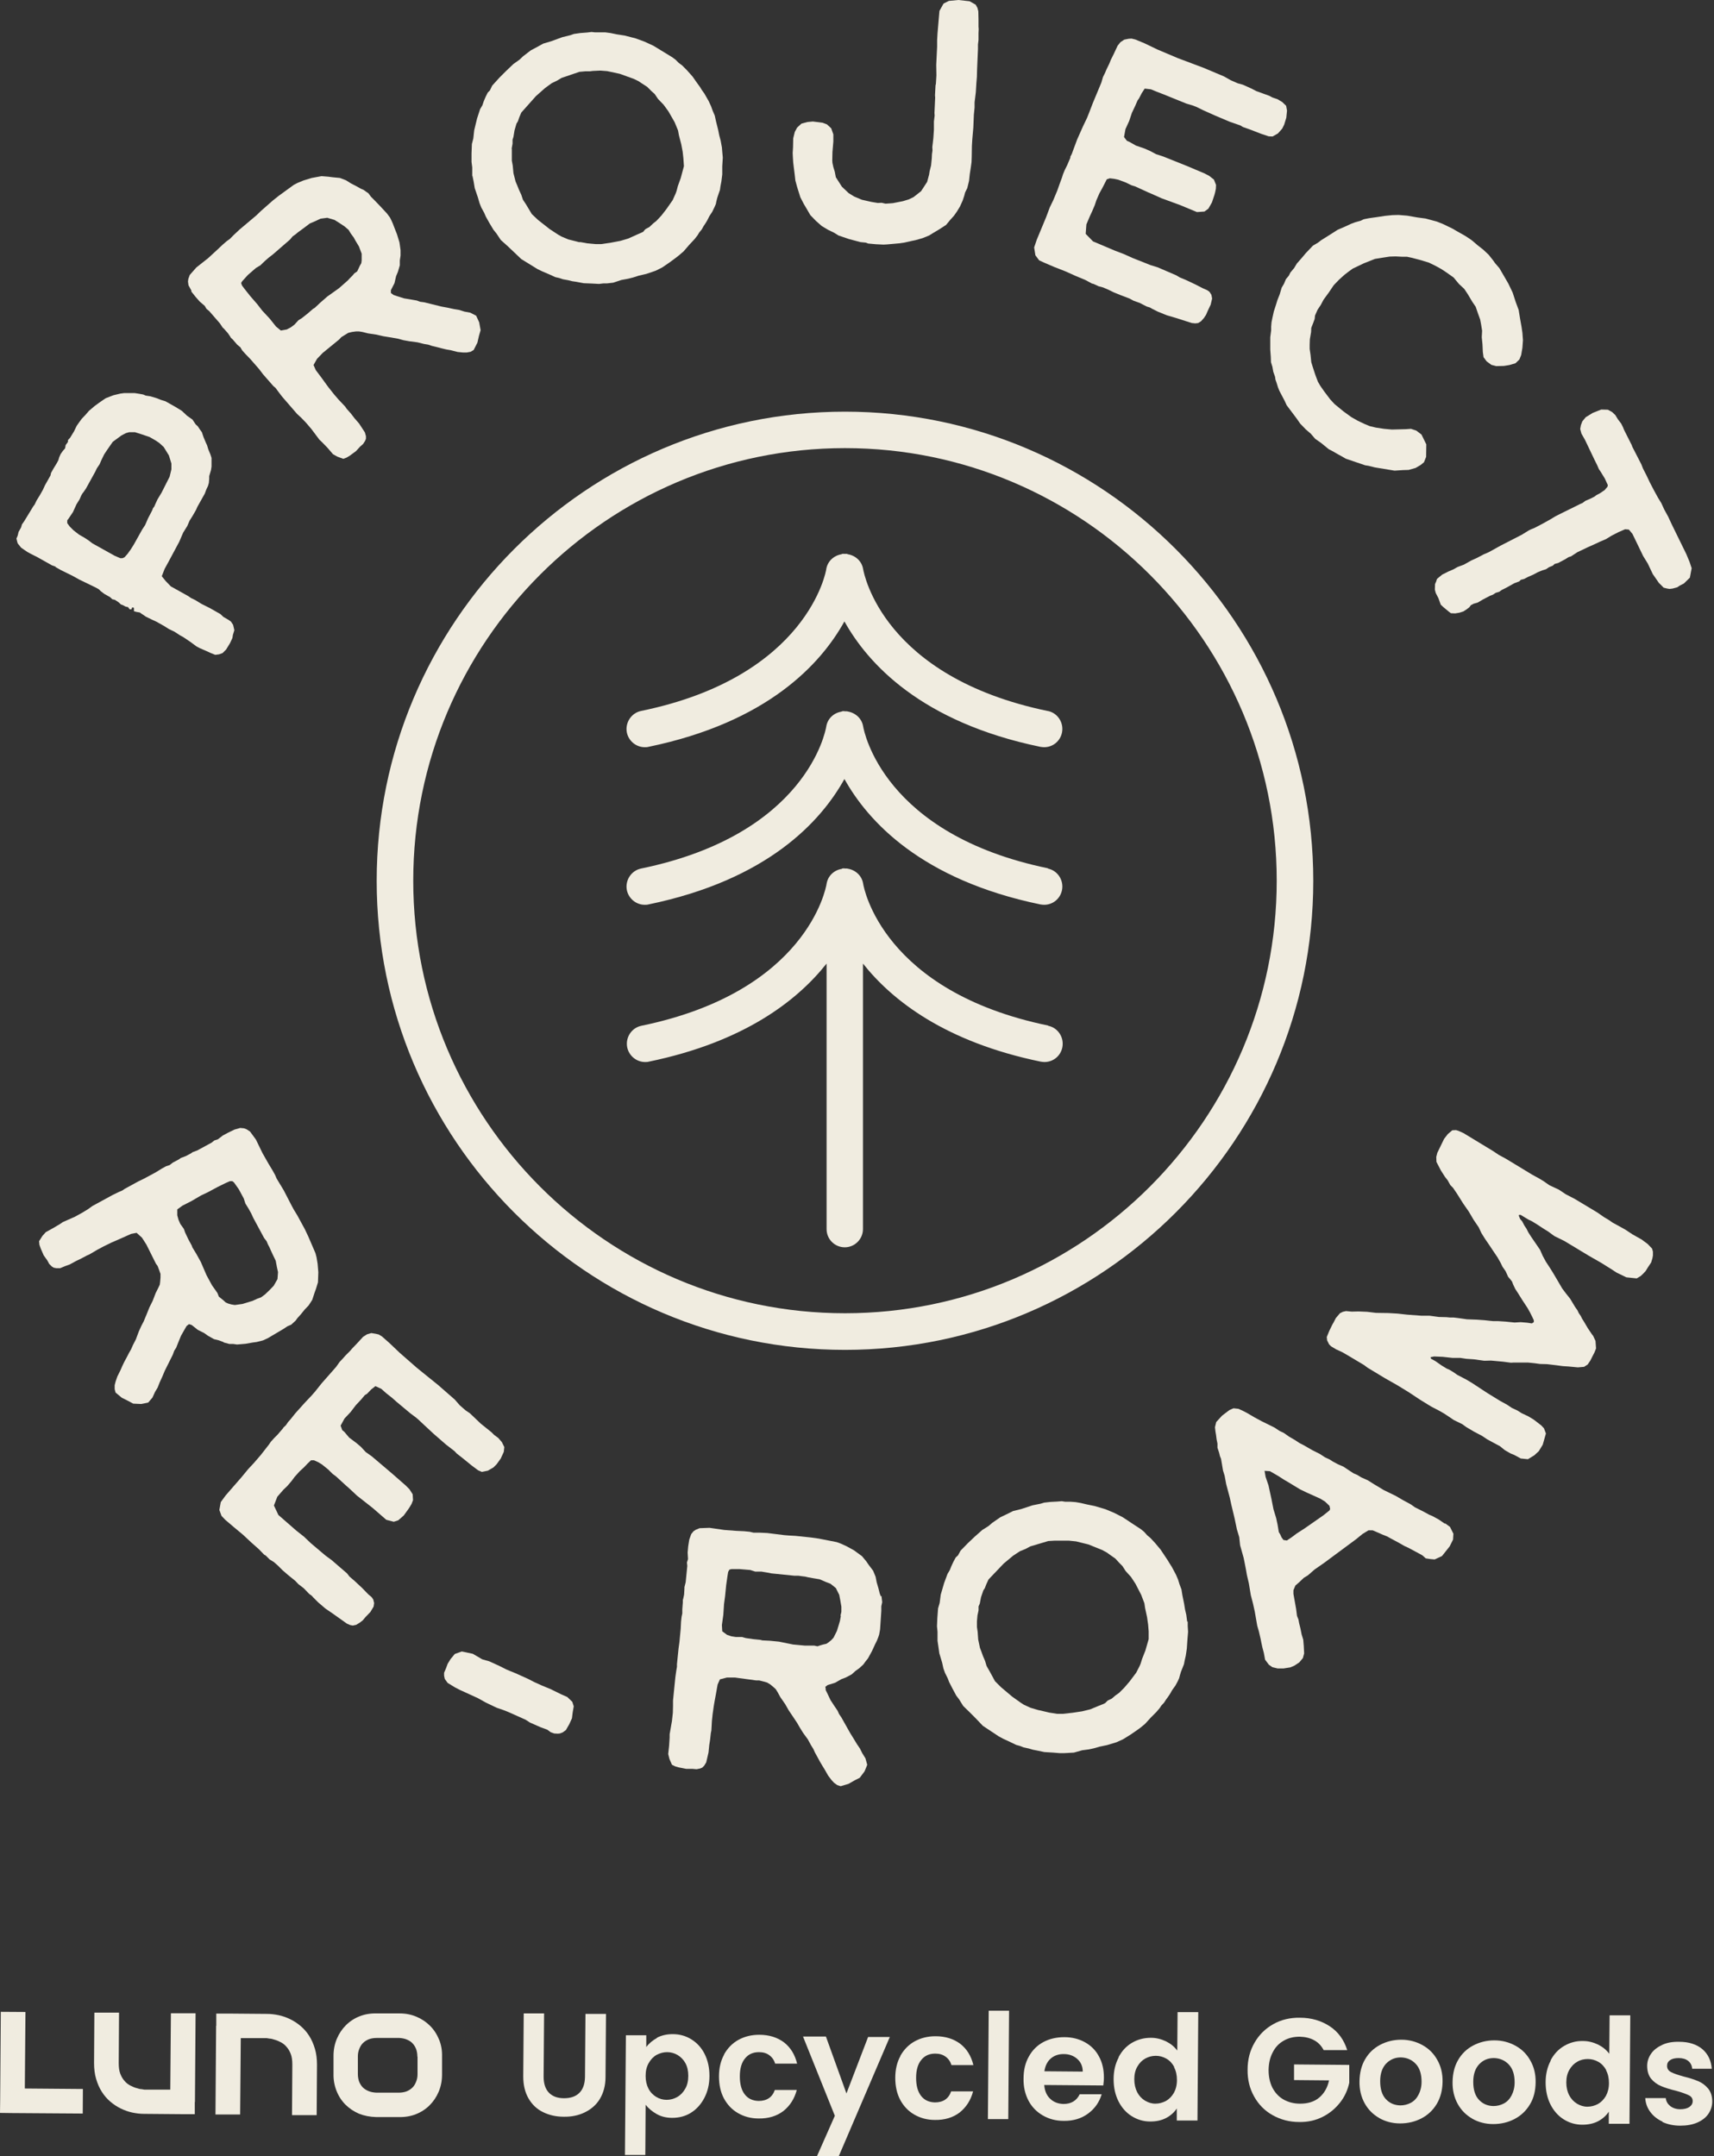 <svg width="248" height="312" viewBox="0 0 248 312" fill="none" xmlns="http://www.w3.org/2000/svg">
<rect x="0" y="0" width="248" height="312" fill="#333333" stroke="none"/>
<g clip-path="url(#clip0_4580_13453)">
<g clip-path="url(#clip1_4580_13453)">
<g clip-path="url(#clip2_4580_13453)">
<path d="M8.003 82.038L8.828 82.504L10.506 83.331L11.486 83.874L12.286 84.262L13.034 84.624L13.834 85.012L14.299 85.27L14.557 85.529L15.098 85.942L15.924 86.408L16.259 86.718L16.621 86.796L17.163 87.158L17.498 87.468L17.73 87.546L18.169 87.778L18.53 87.856L18.659 88.037L18.762 88.166H19.02L19.098 87.959L19.149 87.882L19.382 87.959V88.218V88.45L19.769 88.554L20.233 88.631L20.517 88.838L21.136 89.252L21.936 89.64L22.607 89.95L23.716 90.57L24.413 91.01L25.265 91.424L26.013 91.915L26.529 92.199L27.561 92.897L28.438 93.544L28.877 93.776L29.883 94.216L30.503 94.501L31.148 94.759L31.715 94.681L32.206 94.501L32.722 93.983L33.289 93.053L33.625 92.329L33.702 91.863L33.908 91.191L33.728 90.415L33.418 89.95L33.057 89.692L32.334 89.278L31.896 88.864L30.399 88.011L29.161 87.39L28.232 86.822L27.639 86.537L27.226 86.253L24.723 84.857L23.974 84.081L23.407 83.383L23.82 82.323L24.413 81.237L25.936 78.393L26.503 77.074L27.097 76.118L27.432 75.342L27.871 74.644L28.361 73.791L28.567 73.325L29.625 71.438L29.858 70.817L30.09 70.326L30.219 69.887L30.27 69.292V68.904L30.528 68.025L30.606 67.508V67.069V66.707V66.267L30.451 65.776L30.141 65.026L29.961 64.431L29.78 64.044L29.445 63.242L29.212 62.544L28.929 62.156L28.619 61.691L28.309 61.406L27.845 60.708L27.071 60.165L26.297 59.441L25.368 58.873L23.949 58.071L23.278 57.864L22.633 57.606L21.756 57.347L21.085 57.244L20.723 57.089L20.156 56.985L19.485 56.882H18.711H17.962L17.395 56.959L16.414 57.192L15.279 57.632L14.453 58.2L13.705 58.743L12.854 59.467L12.389 60.01L11.822 60.605L11.409 61.174L11.099 61.613L10.712 62.415L10.144 63.346L9.835 63.682V63.94L9.706 64.121L9.499 64.406L9.422 64.871L9.086 65.259L8.777 65.698L8.57 66.164L8.441 66.603L8.235 66.991L7.745 67.793L7.383 68.439L7.306 68.801L6.506 70.223L6.197 70.895L5.758 71.671L5.293 72.421L5.01 73.015L4.829 73.248L3.487 75.445L3.178 75.885L3.049 76.325L2.687 76.971L2.558 77.514L2.378 77.928L2.481 78.367L2.558 78.626L3.049 79.246L3.952 79.867L4.468 80.151L5.397 80.617L7.512 81.806L8.08 82.013L8.003 82.038ZM9.731 75.29L9.912 75.058L10.557 74.101L11.073 72.963L11.512 72.265L11.77 71.671L11.925 71.412L12.105 71.18L12.441 70.688L13.783 68.258L14.015 67.767L14.402 67.198L14.66 66.603L15.073 65.75L15.486 65.129L16.311 63.94L17.576 63.009L18.221 62.673L18.685 62.544H19.537L20.594 62.88L21.652 63.242L22.504 63.733L23.046 64.095L23.691 64.69L24.439 65.905L24.8 67.069V67.922L24.542 68.982L23.381 71.283L22.788 72.265L22.478 72.938L22.323 73.3L22.142 73.532L22.014 73.868L21.42 75.006L21.007 75.963L20.569 76.635L19.356 78.807L18.917 79.505L18.453 80.151L18.014 80.642L17.73 80.772H17.395L16.569 80.41L13.37 78.626L12.828 78.212L12.286 77.85L11.434 77.359L10.635 76.738L10.093 76.195L9.731 75.704V75.316V75.29Z" fill="#F0ECE0"/>
<path d="M27.688 42.193L28.307 42.969L28.901 43.641L29.623 44.262L29.881 44.701L30.268 45.011L31.817 46.795L32.229 47.416L32.384 47.545L32.978 48.218L33.261 48.631L33.416 48.89L33.674 49.122L34.319 49.872L34.784 50.26L35.042 50.7L35.506 51.217L36.229 51.966L37.493 53.414L38.061 54.164L39.557 55.87L39.867 56.129L40.228 56.62L40.796 57.37L42.989 59.904L43.582 60.447L44.279 61.171L45.053 62.076L46.214 63.627L46.575 63.963L47.401 64.816L48.175 65.721L48.82 66.083L49.672 66.393L50.162 66.212L50.627 65.928L51.504 65.282L52.097 64.635L52.536 64.247L52.82 63.808L52.949 63.498V63.11L52.794 62.567L52.355 61.895L51.968 61.3L51.297 60.524L50.781 59.852L50.162 59.154L49.93 58.818L48.975 57.81L48.33 57.06L47.53 56.051L47.169 55.56L46.498 54.63L45.698 53.569L45.363 52.82L45.879 51.915L46.705 51.062L49.078 49.122L49.388 48.786L49.93 48.45L50.394 48.166L50.936 48.036L51.53 47.959H51.943L52.433 48.036L53.258 48.243L54.471 48.424L55.477 48.657L56.613 48.838L57.619 49.019L58.367 49.226L59.219 49.381L60.406 49.536L61.335 49.769L61.954 49.872L62.496 50.053L63.244 50.234L63.941 50.415L64.586 50.57L65.205 50.674L66.211 50.932L67.011 51.01H67.527L68.095 50.906L68.534 50.648L69.075 49.588L69.308 48.58L69.54 47.778L69.333 46.64L69.05 46.02L68.895 45.684L68.043 45.244L67.192 45.089L66.469 44.856L65.695 44.727L64.741 44.52L63.889 44.365L61.386 43.745L60.793 43.667L60.303 43.486L59.554 43.357L58.471 43.176L57.49 42.866L56.948 42.685L56.768 42.555L56.561 42.4V41.986L57.077 40.978L57.309 39.97L57.568 39.349L57.851 38.393V37.669L57.955 36.996V36.195L57.877 35.626L57.8 35.083L57.438 33.894L57.051 32.911L56.845 32.368L56.613 31.851L56.432 31.489L55.993 30.895L54.961 29.783L54.136 28.93L53.671 28.465L53.31 27.973L52.975 27.741L52.613 27.482L52.2 27.301L51.555 26.939L50.756 26.525L50.059 26.086L49.182 25.75L48.098 25.646L47.504 25.569L46.524 25.491L45.105 25.75L43.918 26.112L43.041 26.474L42.499 26.758L40.331 28.335L39.454 29.033L37.751 30.533L37.08 31.179L36.59 31.593L34.655 33.222L33.829 33.997L33.236 34.592L32.797 34.902L32.203 35.419L31.378 36.195L30.113 37.358L28.41 38.703L27.456 39.789L27.249 40.358L27.198 40.745L27.275 41.288L27.688 42.038V42.193ZM35.068 40.668L35.867 39.789L37.029 38.781L37.674 38.393L38.319 37.772L38.912 37.255L39.454 36.841L41.957 34.67L42.344 34.204L42.783 33.894L43.118 33.61L43.479 33.351L44.073 32.911L44.821 32.343L45.724 31.955L46.369 31.645L47.35 31.515L48.407 31.826L49.104 32.265L49.878 32.782L50.446 33.273L50.756 33.791L51.194 34.385L51.401 34.773L51.943 35.678L52.33 36.712V37.203V37.695L52.278 38.082L52.046 38.496L51.891 38.832L51.684 39.272L51.272 39.556L51.014 39.866L50.627 40.254L50.317 40.59L49.053 41.702L47.35 42.917L46.343 43.796L45.544 44.546L45.285 44.701L44.511 45.373L43.66 46.046L43.195 46.33L42.602 46.977L42.086 47.364L41.492 47.675L40.641 47.83L39.944 47.261L39.015 46.097L37.932 44.934L37.235 44.029L36.203 42.84L35.403 41.831L35.016 41.314L34.887 40.952L35.042 40.694L35.068 40.668Z" fill="#F0ECE0"/>
<path d="M68.355 25.417L68.536 26.296L68.69 27.227L69.155 28.597L69.387 29.399L69.645 30.045L70.058 30.795L70.29 31.338L70.78 32.217L71.4 33.251L71.838 33.794L72.458 34.725L73.438 35.604L74.341 36.457L75.425 37.491L77.773 38.939L78.47 39.275L79.502 39.715L80.353 40.103L80.921 40.232L81.463 40.413L82.185 40.542L82.805 40.697L83.346 40.775L84.456 40.982L85.72 41.033L86.675 41.085L87.32 41.008H87.836L88.739 40.904L89.9 40.516L90.881 40.335L91.603 40.154L92.403 39.896L93.513 39.637L94.88 39.172L95.809 38.706L96.867 37.983L97.744 37.336L98.209 36.974L98.905 36.38L99.731 35.423L100.505 34.596L100.944 34.027L101.176 33.639L101.537 33.199L101.795 32.734L102.105 32.269L102.337 31.881L102.621 31.312L103.059 30.64L103.395 29.942L103.576 29.528L103.653 29.14L103.782 28.623L103.963 28.08L104.169 27.485L104.246 26.942L104.375 26.27L104.504 25.236V24.073L104.582 22.806L104.504 21.953L104.453 21.332L104.272 20.35L104.066 19.574L103.911 18.798L103.601 17.557L103.421 16.73L103.111 16.006L102.879 15.36L102.543 14.636L101.924 13.55L101.537 13.007L101.305 12.619L100.815 11.947L100.221 11.094L99.395 10.163L98.699 9.465L98.209 9.103L97.744 8.637L97.254 8.275L96.196 7.629L94.545 6.621L93.254 6.026L91.99 5.561L90.39 5.147L89.229 4.966L88.352 4.785L87.578 4.682H86.856H86.081L85.591 4.63L84.946 4.707L83.94 4.785L83.037 4.914L82.521 5.095L81.359 5.38L79.734 5.974L78.599 6.31L77.902 6.698L76.792 7.293L75.683 8.146L75.167 8.637L74.29 9.258L73.18 10.318L72.251 11.249L71.219 12.386L70.884 13.084L70.574 13.395L70.264 14.015L69.981 14.687L69.8 15.23L69.465 15.799L69.026 17.144L68.613 18.85L68.484 20.039L68.278 20.841L68.226 22.211V23.426L68.329 24.228V25.52L68.355 25.417ZM74.032 21.513L74.161 20.789V20.22L74.29 19.807L74.444 18.876L74.728 17.893L74.935 17.557L75.141 16.963L75.425 16.29L77.541 13.912L78.857 12.748L79.811 12.05L80.611 11.662L81.256 11.274L83.837 10.396L84.688 10.318H85.359L85.772 10.266L86.856 10.214L87.862 10.292L89.668 10.68L91.68 11.404L92.377 11.74L92.842 12.05L93.641 12.567L94.261 13.188L94.725 13.601L95.216 14.325L96.015 15.153L96.712 16.109L97.615 17.686L98.105 18.876L98.234 19.574L98.57 20.867L98.776 21.953L98.879 22.909L98.957 24.047L98.492 25.779L98.08 26.917L97.899 27.615L97.77 27.977L97.331 28.959L96.428 30.252L95.706 31.183L94.983 31.958L94.493 32.346L93.977 32.837L93.409 33.148L93.254 33.303L93.074 33.535L92.816 33.665L92.222 33.923L90.906 34.518L89.771 34.854L88.404 35.113L87.01 35.319H86.133L84.998 35.216L83.991 35.035H83.759L83.372 34.932L82.237 34.647L81.256 34.234L80.792 33.975L79.528 33.148L77.85 31.829L76.947 30.976L76.56 30.329L76.096 29.554L75.786 29.088L75.657 28.882L75.425 28.184L75.09 27.46L74.831 26.813L74.599 26.27L74.29 25.055L74.186 23.943L74.057 23.245V22.418V21.565L74.032 21.513Z" fill="#F0ECE0"/>
<path d="M114.771 23.528L114.849 24.174L114.978 25.183L115.081 26.113L115.339 27.07L115.803 28.544L116.294 29.5L116.784 30.328L117.248 31.129L118.074 31.982L118.9 32.706L119.803 33.249L120.706 33.689L121.325 34.077L122.847 34.594L124.499 35.033L125.273 35.111L125.608 35.24L126.744 35.343L127.827 35.395L128.343 35.369L130.072 35.214L130.82 35.111L131.853 34.878L132.472 34.749L133.478 34.464L134.433 34.077L134.975 33.74L135.8 33.249L136.884 32.551L137.503 31.801L138.019 31.233L138.458 30.612L138.897 29.888L139.284 29.035L139.516 28.337L139.645 27.846L139.955 27.225L140.213 26.165L140.316 25.208L140.471 24.2L140.574 23.45L140.6 22.649L140.625 21.123L140.677 20.244L140.832 18.46L140.909 16.599L141.012 15.565V14.815L141.193 13.341L141.27 12.048L141.348 11.117L141.374 10.083L141.503 7.11V6.438L141.58 5.791V4.835L141.606 4.214L141.58 3.852V2.818L141.554 1.629L141.425 1.138L141.167 0.672L140.29 0.181L138.664 0L137.297 0.129L136.523 0.517L135.929 1.577L135.775 3.361L135.645 4.887L135.594 5.817V6.748L135.465 9.385L135.491 10.911L135.413 12.152L135.362 12.333L135.284 13.806L135.31 14.117L135.207 16.34L135.233 16.728L135.129 17.581V18.771L135.052 19.934L134.975 20.632L134.897 21.279L134.923 21.77L134.846 22.313L134.82 22.907L134.717 23.942L134.51 24.769L134.433 25.26L134.149 26.32L133.272 27.665L132.188 28.518L131.491 28.854L130.64 29.112L129.195 29.397L128.137 29.474L127.569 29.345L127.002 29.371L126.073 29.216L124.705 28.906L123.596 28.44L122.796 27.949L121.815 27.018L120.938 25.648L120.783 24.846L120.577 24.174L120.448 23.579L120.422 23.243L120.448 22.002L120.577 20.477V19.443L120.267 18.564L119.648 17.995L119.029 17.762L117.609 17.581L116.81 17.659L115.958 17.892L115.339 18.46L115.003 19.081L114.771 20.012L114.745 21.304L114.694 22.132L114.72 22.726L114.771 23.528Z" fill="#F0ECE0"/>
<path d="M150.354 37.669L151.076 38.005L152.521 38.625L154.172 39.272L155.669 39.944L157.037 40.513L157.991 41.03L158.223 41.082L158.946 41.418L159.617 41.599L160.339 41.909L161.191 42.323L162.145 42.711L163.436 43.202L164.003 43.512L164.932 43.848L165.938 44.365L166.377 44.494L166.687 44.675L167.564 45.115L168.854 45.632L170.093 45.994L172.441 46.744L172.957 46.795L173.37 46.744L173.782 46.485L174.195 46.02L174.505 45.554L174.737 45.011L175.176 44.081L175.382 43.202L175.279 42.659L174.995 42.219L174.66 41.986L174.066 41.728L172.957 41.159L171.589 40.513L170.712 40.151L170.196 39.841L167.487 38.677L166.48 38.367L163.874 37.333L162.61 36.764L161.32 36.273L158.146 34.928L157.088 33.842L157.191 32.472L157.707 31.257L158.043 30.533L158.404 29.68L158.636 28.982L159.075 27.973L159.488 27.224L159.823 26.577L160.133 25.957L160.572 25.802L161.217 25.879L161.81 26.008L162.92 26.422L163.719 26.81L164.287 26.991L166.145 27.844L166.635 28.051L168.08 28.697L170.764 29.68L173.189 30.688L174.273 30.61L174.84 30.197L175.356 29.292L175.718 28.206L175.821 27.818L175.924 27.327L175.95 26.758L175.64 25.982L174.944 25.439L174.299 25.103L171.796 24.043L168.312 22.647L167.28 22.311L166.351 21.82L165.577 21.484L164.365 21.07L163.41 20.527L163.049 20.372L162.636 19.829L162.842 18.691L163.384 17.502L163.771 16.339L164.261 15.304L164.597 14.529L164.803 14.244L165.19 13.495L165.629 12.822L166.532 12.926L167.409 13.288L168.416 13.676L169.241 14.012L171.667 14.994L172.621 15.279L173.086 15.46L174.092 15.951L175.821 16.726L177.962 17.631L179.459 18.148L179.846 18.381L180.801 18.717L182.478 19.364L183.562 19.726L184.129 19.751L184.903 19.312L185.523 18.614L185.806 18.045L186.116 17.037L186.219 16.003L186.09 15.304L185.523 14.761L184.826 14.348L184.129 14.115L183.639 13.857L181.781 13.184L181.085 12.822L179.82 12.254L179.072 12.047L178.066 11.607L177.111 11.064L174.169 9.823L172.725 9.28L171.77 8.918L170.454 8.427L167.461 7.16L165.577 6.255L164.261 5.712L163.719 5.583L163.307 5.609L162.662 5.738L162.12 6.1L161.707 6.617L161.139 7.832L160.726 8.66L160.52 9.177L160.107 10.03L159.875 10.573L159.591 11.142L159.359 11.943L158.12 14.917L157.604 16.261L157.295 17.037L156.701 18.278L155.85 20.191L155.437 21.303L155.282 21.716L155.076 22.285L154.869 22.673V22.828L154.405 23.914L154.069 24.586L153.811 25.207L153.656 25.698L153.295 26.68L152.986 27.56L152.392 28.982L151.902 29.99L151.36 31.438L150.018 34.67L149.631 35.807L149.812 36.945L150.354 37.669Z" fill="#F0ECE0"/>
<path d="M185.782 41.06L185.446 41.628L185.163 42.585L184.827 43.438L184.621 44.11L184.311 45.067L184.105 45.998L183.976 46.644L183.924 47.265V47.808L183.795 48.79V49.798V50.6L183.847 51.324L183.872 51.634L183.898 52.41L184.105 53.082L184.234 53.806L184.492 54.53L184.543 54.918L184.724 55.435L184.905 56.029L185.111 56.547L185.885 58.02L186.169 58.641L187.588 60.528L188.13 61.304L188.93 62.131L189.652 62.752L190.297 63.502L191.149 64.096L192.258 65.001L192.903 65.337L193.471 65.673L194.142 66.035L194.709 66.371L197.522 67.328L198.012 67.406L198.941 67.638L201.779 68.104L202.992 68.026L203.818 68L204.824 67.716L205.572 67.276L206.037 66.888L206.346 66.113L206.372 64.303L205.676 62.881L204.927 62.312L204.153 62.054L203.405 62.105L201.392 62.157L200.257 62.054L199.07 61.873L198.193 61.666L197.445 61.355L196.464 60.89L195.509 60.347L194.374 59.52L193.084 58.46L192.465 57.788L191.587 56.624L191.046 55.849L190.684 55.228L190.297 54.194L189.936 53.082L189.73 52.41L189.626 51.376L189.497 50.496V49.876L189.523 49.1L189.704 48.04L189.73 47.446L189.807 47.239L190.013 46.722L190.22 46.153L190.271 45.662L190.633 44.834L191.097 44.136L191.51 43.361L192.284 42.301L192.981 41.266L193.755 40.465L194.529 39.767L195.097 39.327L195.742 38.862L197.316 38.112L198.941 37.466L200.231 37.259L201.083 37.13L201.934 37.104L202.915 37.156H203.586L204.308 37.311L205.676 37.673L206.759 38.009L207.662 38.448L208.514 38.914L209.262 39.405L210.32 40.155L211.094 41.085L211.868 41.809L212.384 42.585L213.029 43.671L213.52 44.395L213.829 45.3L214.165 46.23L214.294 46.903L214.448 47.859L214.397 48.79L214.5 49.824L214.552 50.936L214.655 51.686L215.094 52.281L215.79 52.798L216.487 52.979L217.596 52.953L218.396 52.824L219.274 52.565L219.841 52.022L220.099 51.376L220.28 50.316L220.357 49.23L220.28 48.17L220.151 47.291L219.944 46.127L219.738 44.86L219.299 43.671L218.99 42.714L218.861 42.326L218.241 41.034L217.493 39.741L216.951 38.81L216.306 38.06L216.074 37.724L215.403 36.871L214.603 36.121L213.778 35.475L213.029 34.829L212.668 34.57L211.997 34.13L210.759 33.432L210.191 33.096L209.443 32.734L208.746 32.398L207.895 32.062L206.269 31.623L205.082 31.467L203.611 31.209L202.347 31.105L201.444 31.131L200.412 31.235L199.225 31.416L198.115 31.571L197.445 31.7L197.264 31.752L196.903 31.933L196.077 32.166L195.458 32.398L194.684 32.76L193.548 33.251L192.207 34.105L191.175 34.751L190.736 35.087L189.962 35.553L188.93 36.638L188.388 37.285L187.64 38.138L187.253 38.784L186.711 39.431L186.478 39.896L186.066 40.387L185.782 41.06Z" fill="#F0ECE0"/>
<path d="M244.457 81.29L243.993 80.178L241.903 75.912L241.361 74.749L240.794 73.715L240.381 72.81L239.89 72.008L239.323 70.974L238.704 69.785L238.239 68.802L237.723 67.794L237.491 67.199L236.175 64.639L236.097 64.407L234.988 62.209L234.833 61.821L234.575 61.304L234.085 60.658L233.724 60.063L233.259 59.624L232.64 59.288L231.685 59.262L230.447 59.753L229.44 60.373L228.95 60.968L228.744 61.511L228.64 62.08L228.821 62.752L229.337 63.657L230.705 66.527L231.092 67.302L231.35 67.897L231.582 68.233L232.201 69.242L232.64 70.198L232.588 70.431L232.175 70.922L231.479 71.388L230.989 71.646L230.679 71.879L230.111 72.163L229.389 72.473L228.976 72.784L228.615 72.939L227.686 73.404L226.267 74.102L225.08 74.697L224.357 75.136L223.196 75.783L222.061 76.377L221.545 76.584L221.184 76.765L220.177 77.386L217.107 78.963L215.43 79.894L214.655 80.23L213.727 80.721L212.875 81.109L211.817 81.704L210.914 82.04L210.269 82.402L209.598 82.686L208.669 83.151L207.921 83.772L207.792 84.16L207.637 84.522L207.611 85.323L207.74 85.814L208.127 86.564L208.463 87.495L208.876 87.883L209.624 88.503L209.934 88.736L210.553 88.762L211.172 88.659L211.74 88.478L212.178 88.193L212.591 87.883L212.824 87.573L213.211 87.366L213.83 87.185L214.526 86.771L215.61 86.202L216.023 86.047L216.41 85.789L216.926 85.633L217.287 85.375L217.958 85.039L219.119 84.392L219.816 84.134L220.048 83.901L220.538 83.772L221.132 83.462L221.854 83.151L222.474 82.815L223.17 82.531L223.686 82.376L224.151 82.066L224.667 81.859L224.951 81.6L225.441 81.471L226.421 80.954L226.963 80.618L227.299 80.514L227.737 80.23L228.253 79.894L228.692 79.687L229.776 79.17L230.705 78.756L231.479 78.394L232.382 78.006L233.182 77.515L234.188 76.998L235.143 76.584L235.685 76.636L236.201 77.257L237.749 80.463L238.42 81.549L239.142 83.074L240.019 84.341L240.716 85.039L241.232 85.168L241.568 85.22L242.006 85.168L242.677 84.987L243.064 84.729L243.632 84.444L244.509 83.591L244.767 82.221L244.457 81.29Z" fill="#F0ECE0"/>
<path d="M32.409 194.271L33.183 194.478H33.751L34.292 194.556L35.531 194.452L36.563 194.271L37.131 194.194L37.673 194.064L38.06 193.961L38.731 193.651L40.047 192.875L41.053 192.28L41.595 191.918L42.136 191.686L42.446 191.401L42.782 191.091L43.04 190.729L43.53 190.186L44.097 189.488L44.665 188.893L45.181 188.092L45.517 187.058L45.723 186.489L46.007 185.558L46.059 184.11L45.955 182.869L45.8 181.938L45.646 181.344L44.588 178.888L44.097 177.853L43.014 175.863L42.523 175.061L42.214 174.492L41.053 172.243L40.459 171.26L40.021 170.536L39.814 170.045L39.427 169.347L38.834 168.365L37.982 166.865L37.028 164.9L36.176 163.737L35.66 163.401L35.299 163.271L34.757 163.22L33.931 163.452L33.028 163.892L32.254 164.305L31.506 164.874L31.016 165.029L30.628 165.34L28.538 166.477L27.842 166.736L27.687 166.865L26.913 167.279L26.448 167.46L26.165 167.563L25.881 167.77L25.004 168.235L24.539 168.597L24.049 168.752L23.43 169.089L22.552 169.632L20.875 170.536L20.024 170.95L18.037 172.036L17.701 172.269L17.16 172.501L16.308 172.915L13.367 174.518L12.722 174.983L11.87 175.501L10.838 176.069L9.083 176.845L8.671 177.129L7.664 177.724L6.632 178.293L6.142 178.836L5.652 179.611L5.703 180.129L5.884 180.646L6.322 181.654L6.839 182.378L7.122 182.895L7.484 183.257L7.767 183.438L8.154 183.516H8.696L9.445 183.205L10.09 182.973L10.993 182.481L11.741 182.119L12.567 181.68L12.928 181.525L14.115 180.827L14.992 180.361L16.153 179.792L16.695 179.56L17.753 179.094L18.966 178.551L19.766 178.396L20.54 179.094L21.185 180.103L22.552 182.843L22.81 183.205L23.043 183.826L23.223 184.343V184.886L23.172 185.481L23.12 185.894L22.914 186.334L22.526 187.109L22.088 188.247L21.623 189.178L21.185 190.264L20.798 191.194L20.436 191.893L20.075 192.694L19.662 193.806L19.224 194.659L18.966 195.254L18.682 195.745L18.321 196.443L17.985 197.063L17.701 197.658L17.443 198.253L16.979 199.184L16.721 199.933L16.592 200.45V201.019L16.721 201.51L17.624 202.26L18.553 202.726L19.275 203.113L20.436 203.165L21.082 203.036L21.443 202.958L22.062 202.234L22.423 201.433L22.81 200.787L23.094 200.063L23.507 199.158L23.843 198.356L25.004 196.029L25.21 195.46L25.494 195.021L25.778 194.297L26.191 193.289L26.706 192.384L26.99 191.893L27.145 191.763L27.352 191.608L27.739 191.737L28.616 192.435L29.545 192.901L30.087 193.289L30.964 193.78L31.686 193.961L32.306 194.194L32.409 194.271ZM31.48 187.135L31.248 186.799L30.938 186.36L30.68 185.998L29.88 184.524L29.055 182.611L28.41 181.447L27.842 180.516L27.739 180.232L27.248 179.327L26.784 178.345L26.603 177.828L26.087 177.104L25.829 176.509L25.649 175.863V175.009L26.397 174.466L27.713 173.794L29.08 172.993L30.113 172.501L31.506 171.752L32.667 171.183L33.26 170.924H33.622L33.854 171.105L34.55 172.088L35.273 173.432L35.505 174.156L35.97 174.906L36.357 175.604L36.641 176.225L38.215 179.146L38.576 179.611L38.782 180.103L38.989 180.491L39.169 180.904L39.479 181.576L39.892 182.43L40.072 183.386L40.227 184.084L40.15 185.093L39.608 186.049L39.04 186.644L38.369 187.29L37.776 187.73L37.208 187.937L36.537 188.247L36.099 188.376L35.092 188.687L33.983 188.842L33.493 188.764L33.028 188.635L32.667 188.48L32.331 188.169L32.048 187.937L31.661 187.626L31.48 187.161V187.135Z" fill="#F0ECE0"/>
<path d="M64.533 209.036L65.772 209.993L66.082 210.329L66.907 210.975L68.275 212.087L69.178 212.759L69.72 212.992L70.597 212.811L71.397 212.345L71.861 211.88L72.455 211.053L72.893 210.096L72.971 209.398L72.609 208.674L72.094 208.079L71.5 207.64L71.113 207.252L69.565 206.011L68.997 205.468L67.991 204.511L67.346 204.072L66.52 203.348L65.798 202.521L63.372 200.401L62.185 199.444L61.385 198.798L60.302 197.919L57.85 195.773L56.354 194.351L55.27 193.394L54.806 193.11L54.367 193.006L53.722 192.903L53.103 193.084L52.535 193.446L51.632 194.428L50.987 195.1L50.626 195.514L49.955 196.186L49.568 196.626L49.129 197.091L48.639 197.789L46.523 200.194L45.62 201.331L45.078 201.952L44.123 202.96L42.73 204.511L42.008 205.416L41.698 205.753L41.363 206.244L41.027 206.554L40.95 206.683L40.176 207.588L39.66 208.105L39.195 208.622L38.911 209.036L38.266 209.863L37.699 210.587L36.692 211.751L35.918 212.578L34.938 213.767L32.641 216.405L31.945 217.361L31.738 218.499L32.048 219.352L32.59 219.921L33.802 220.955L35.17 222.093L36.357 223.204L37.466 224.187L38.215 224.963L38.447 225.092L39.015 225.661L39.608 226.023L40.202 226.54L40.872 227.212L41.646 227.884L42.73 228.763L43.169 229.229L43.943 229.823L44.743 230.651L45.104 230.909L45.336 231.168L46.033 231.866L47.091 232.771L48.149 233.495L50.187 234.943L50.651 235.149L51.039 235.227L51.529 235.124L52.045 234.813L52.483 234.477L52.87 234.012L53.593 233.262L54.057 232.486L54.135 231.969L54.006 231.452L53.774 231.116L53.283 230.702L52.406 229.797L51.297 228.763L50.574 228.143L50.213 227.677L47.968 225.738L47.117 225.118L44.975 223.308L43.969 222.351L42.885 221.498L40.279 219.223L39.634 217.853L40.124 216.586L41.001 215.577L41.569 215.034L42.188 214.31L42.627 213.716L43.349 212.914L43.969 212.345L44.485 211.803L45.001 211.311H45.439L46.059 211.596L46.575 211.906L47.504 212.656L48.123 213.276L48.613 213.638L50.11 215.009L50.523 215.37L51.658 216.431L53.928 218.215L55.889 219.921L56.973 220.205L57.618 219.998L58.418 219.3L59.089 218.37L59.295 218.059L59.553 217.62L59.76 217.077L59.708 216.224L59.244 215.5L58.702 214.957L56.663 213.173L53.799 210.742L52.922 210.122L52.2 209.346L51.555 208.803L50.523 208.028L49.826 207.2L49.516 206.942L49.284 206.295L49.852 205.261L50.729 204.331L51.477 203.348L52.251 202.521L52.793 201.874L53.103 201.693L53.696 201.073L54.316 200.582L55.167 200.969L55.864 201.59L56.715 202.262L57.386 202.857L59.399 204.537L60.199 205.132L60.56 205.442L61.385 206.218L62.779 207.511L64.533 209.036Z" fill="#F0ECE0"/>
<path d="M82.086 245.569L81.157 245.156L79.686 244.432L78.37 243.889L77.286 243.397L76.435 242.958L74.603 242.131L73.777 241.794L73.287 241.588L72.255 241.071L70.784 240.398L69.778 240.114L68.41 239.312L66.811 238.976L65.804 239.338L65.185 240.088L64.772 240.76L64.514 241.458L64.256 242.053V242.493L64.359 242.958L64.772 243.527L65.83 244.173L66.527 244.535L69.133 245.724L70.346 246.397L71.868 247.121L72.848 247.457L73.622 247.767L76.048 248.853L76.693 249.267L78.215 249.939L79.196 250.301L79.686 250.663L80.202 250.844L80.718 250.87L81.002 250.844L81.415 250.689L81.879 250.352L82.37 249.499L82.757 248.646L82.86 247.819L83.015 246.914L82.808 246.267L82.086 245.569Z" fill="#F0ECE0"/>
<path d="M127.441 230.987L127.286 230.574L127.106 229.85L126.848 228.971L126.693 228.169L126.332 227.29L125.686 226.437L125.351 225.946L124.732 225.196L123.571 224.343L122.487 223.748L121.635 223.36L121.068 223.153L118.436 222.636L117.326 222.481L115.082 222.248L114.153 222.197L113.508 222.145L111.005 221.835L109.869 221.783H109.018L108.476 221.654L107.676 221.576L106.541 221.524L104.812 221.395L102.671 221.085L101.226 221.137L100.658 221.369L100.348 221.576L100.013 221.99L99.729 222.791L99.574 223.774L99.497 224.653L99.549 225.609L99.394 226.101L99.445 226.592L99.213 228.945L99.032 229.669V229.875L98.981 230.754L98.878 231.246L98.8 231.53V231.892L98.723 232.875V233.469L98.62 233.96L98.542 234.659L98.49 235.693L98.31 237.606L98.181 238.537L97.949 240.812V241.2L97.846 241.794L97.716 242.725L97.381 246.061V246.862L97.355 247.844L97.226 249.034L96.891 250.947V251.438L96.813 252.628L96.684 253.817L96.865 254.541L97.226 255.368L97.691 255.601L98.233 255.756L99.29 255.963H100.194L100.787 256.015L101.303 255.911L101.613 255.782L101.896 255.497L102.18 255.032L102.361 254.256L102.516 253.584L102.619 252.55L102.748 251.723L102.851 250.792L102.929 250.404L103.006 249.034L103.109 248.051L103.29 246.784L103.393 246.19L103.599 245.078L103.832 243.759L104.167 243.01L105.173 242.751H106.36L109.405 243.165H109.844L110.463 243.32L111.005 243.475L111.469 243.759L111.934 244.147L112.243 244.432L112.501 244.845L112.914 245.595L113.611 246.603L114.127 247.508L114.772 248.465L115.34 249.318L115.727 249.99L116.191 250.74L116.888 251.697L117.352 252.55L117.688 253.093L117.92 253.61L118.307 254.308L118.642 254.929L118.978 255.497L119.313 256.04L119.829 256.945L120.32 257.592L120.681 257.98L121.145 258.316L121.635 258.471L122.771 258.135L123.674 257.618L124.396 257.256L125.093 256.325L125.351 255.704L125.48 255.368L125.222 254.437L124.758 253.688L124.422 253.015L123.984 252.369L123.467 251.516L123.003 250.766L121.739 248.517L121.403 248.025L121.197 247.56L120.758 246.914L120.165 246.009L119.726 245.078L119.468 244.561V244.354L119.416 244.096L119.752 243.837L120.836 243.501L121.739 242.984L122.358 242.751L123.235 242.286L123.777 241.794L124.319 241.407L124.912 240.864L125.248 240.398L125.583 239.985L126.177 238.899L126.615 237.942L126.873 237.425L127.08 236.908L127.209 236.52L127.338 235.796L127.441 234.271L127.518 233.081V232.435L127.647 231.84L127.596 231.427L127.544 230.961L127.441 230.987ZM121.661 233.831L121.532 234.555L121.403 234.995L121.094 236.003L120.603 236.985L120.268 237.347L119.881 237.658L119.571 237.865L119.107 237.968L118.746 238.071L118.281 238.227L117.791 238.123H117.404H116.862H116.423L114.746 237.968L112.708 237.554L111.392 237.425L110.308 237.373L110.024 237.296L108.992 237.192L107.908 237.037L107.367 236.882H106.464L105.818 236.779L105.199 236.572L104.503 236.055L104.451 235.15L104.657 233.676L104.761 232.099L104.915 230.961L105.07 229.384L105.251 228.117L105.354 227.471L105.535 227.135L105.844 227.057H107.031L108.554 227.187L109.276 227.419H110.179L110.953 227.549L111.624 227.678L114.927 228.014H115.52L116.062 228.091L116.501 228.143L116.939 228.247L117.662 228.376L118.591 228.531L119.494 228.919L120.165 229.177L120.939 229.798L121.429 230.78L121.584 231.582L121.739 232.487V233.237L121.61 233.805L121.661 233.831Z" fill="#F0ECE0"/>
<path d="M171.775 234.657L171.646 233.675L171.465 232.899L171.336 232.098L171.078 230.831L170.949 230.004L170.665 229.254L170.459 228.582L170.149 227.858L169.556 226.746L169.195 226.177L168.962 225.789L168.498 225.091L167.93 224.238L167.13 223.281L166.459 222.557L165.995 222.17L165.556 221.678L165.092 221.291L164.06 220.618L162.46 219.558L161.196 218.912L159.957 218.395L158.383 217.929L157.248 217.697L156.371 217.49L155.622 217.361L154.9 217.309H154.126L153.636 217.231L152.991 217.283L151.984 217.335L151.081 217.438L150.565 217.593L149.404 217.826L147.753 218.369L146.591 218.653L145.869 219.015L144.734 219.558L143.573 220.36L143.031 220.825L142.128 221.394L140.992 222.402L140.038 223.307L138.98 224.393L138.618 225.065L138.283 225.376L137.948 225.996L137.638 226.668L137.432 227.185L137.096 227.754L136.606 229.073L136.116 230.753L135.961 231.943L135.729 232.744L135.625 234.115L135.574 235.33L135.651 236.131V237.424L135.78 238.303L135.909 239.234L136.322 240.604L136.503 241.431L136.735 242.078L137.122 242.853L137.328 243.396L137.793 244.301L138.36 245.361L138.773 245.904L139.367 246.861L140.296 247.766L141.173 248.645L142.205 249.731L144.501 251.256L145.172 251.618L146.179 252.084L147.03 252.497L147.598 252.652L148.114 252.859L148.836 253.014L149.456 253.195L149.997 253.299L151.107 253.531L152.371 253.609L153.326 253.687H153.971L154.487 253.661L155.39 253.609L156.577 253.273L157.558 253.144L158.28 252.988L159.08 252.756L160.189 252.523L161.557 252.109L162.512 251.67L163.595 250.998L164.498 250.377L164.963 250.041L165.66 249.472L166.511 248.541L167.311 247.74L167.775 247.197L168.033 246.809L168.42 246.396L168.704 245.956L169.04 245.491L169.298 245.103L169.607 244.56L170.072 243.913L170.433 243.241L170.614 242.828L170.717 242.44L170.872 241.923L171.078 241.406L171.31 240.811L171.414 240.268L171.568 239.596L171.723 238.562L171.801 237.398L171.904 236.131L171.852 235.278V234.657H171.775ZM165.685 238.949L165.247 240.061L165.04 240.733L164.886 241.095L164.395 242.052L163.441 243.319L162.667 244.224L161.918 244.974L161.402 245.335L160.86 245.801L160.267 246.085L160.112 246.24L159.906 246.447L159.648 246.577L159.054 246.809L157.738 247.352L156.577 247.637L155.21 247.843L153.816 247.999H152.939L151.804 247.818L150.823 247.585L150.617 247.533L150.23 247.456L149.094 247.119L148.14 246.68L147.701 246.396L146.462 245.516L144.837 244.146L143.96 243.267L143.598 242.595L143.16 241.793L142.876 241.302L142.747 241.069L142.54 240.371L142.231 239.647L141.999 239.001L141.792 238.458L141.534 237.243L141.457 236.131L141.354 235.433V234.606L141.431 233.753L141.586 233.029V232.46L141.766 232.046L141.947 231.115L142.282 230.133L142.489 229.823L142.721 229.228L143.031 228.556L145.224 226.255L146.591 225.117L147.572 224.471L148.398 224.135L149.069 223.773L151.675 222.997L152.526 222.945H153.197H153.61H154.694L155.7 223.049L157.48 223.488L159.467 224.29L160.138 224.652L160.602 224.988L161.376 225.531L161.97 226.177L162.408 226.617L162.873 227.341L163.647 228.194L164.292 229.176L165.118 230.779L165.582 231.994L165.685 232.693L165.969 234.011L166.124 235.097L166.201 236.054V237.191L165.711 238.898L165.685 238.949Z" fill="#F0ECE0"/>
<path d="M209.055 220.489L208.152 219.868L207.249 219.377L206.81 219.196L205.907 218.705L204.72 218.11L204.178 217.722L203.765 217.489L203.043 217.102L201.933 216.455L200.231 215.628L198.811 214.775L197.908 214.206L196.979 213.792L196.386 213.43L195.844 213.197L195.096 212.706L194.399 212.241L193.573 211.879L192.851 211.491L192.361 211.181L191.741 210.896L190.942 210.379L189.858 209.836L188.697 209.164L188 208.802L187.381 208.389L186.529 207.897L185.755 207.354L185.11 207.044L184.414 206.579L182.582 205.674L181.524 205.105L180.466 204.484L179.872 204.174L179.201 203.864L178.479 203.786L177.885 204.045L176.828 204.846L175.976 205.777L175.795 206.527L175.873 207.199L175.95 207.639L176.028 208.259L176.157 208.906V209.5L176.389 210.198L176.518 210.715L176.673 211.103L176.802 211.853L176.957 212.784L177.189 213.534L177.421 214.775L177.937 216.714L178.169 217.774L178.634 219.713L178.969 221.316L179.305 222.428L179.434 223.617L179.95 225.453L180.13 226.358L180.285 227.159L180.414 227.909L180.698 229.124L180.982 230.83L181.291 232.02L181.549 233.183L181.911 235.252L182.143 236.053L182.401 237.165L182.53 237.811L182.659 238.406L182.865 239.182L183.046 240.164L183.588 240.888L184.104 241.25L184.852 241.431H185.729L186.71 241.276L187.303 241.017L188 240.552L188.516 239.931L188.697 239.259L188.645 238.199L188.568 237.268L188.336 236.518L188.155 235.614L187.974 234.89L187.871 234.347L187.665 233.83L187.536 232.821L187.149 230.649V230.107L187.432 229.434L188.026 228.917L188.645 228.323L189.239 227.961L190.219 227.107L191.561 226.177L196.205 222.738L197.16 221.962L198.011 221.445H198.605L199.276 221.73L200.102 222.092L200.747 222.35L201.159 222.583L202.269 223.177L203.224 223.72L203.791 223.979L204.901 224.574L205.804 225.065L206.294 225.504L206.991 225.608L207.584 225.659L208.642 225.168L209.752 223.772L210.242 222.79L210.294 221.936L209.803 220.954L209.107 220.437L209.055 220.489ZM192.387 218.472V218.549L191.483 219.273L188.774 221.161L187.613 221.911L186.891 222.453L186.194 222.919L185.704 222.841L185.42 222.453L185.239 222.04L185.033 221.704L184.852 220.618L184.646 219.661L184.259 218.394L183.975 216.946L183.536 214.93L183.123 213.715L182.969 212.836L183.743 212.887L184.955 213.585L185.755 214.102L186.633 214.62L188.077 215.499L189.032 215.964L191.045 216.869L191.716 217.283L192.361 217.903L192.464 218.368L192.387 218.498V218.472Z" fill="#F0ECE0"/>
<path d="M238.39 180L237.512 179.353L236.222 178.629L235.164 177.931L234.287 177.44L233.332 176.923L232.816 176.561L232.12 176.147L231.113 175.449L227.888 173.51L226.546 172.812L225.54 172.14L224.198 171.519L223.347 170.925L222.753 170.563L221.67 169.968L217.877 167.667L216.87 167.124L216.019 166.555L211.761 163.97L211.013 163.634L210.678 163.53L210.136 163.556L209.491 164.099L208.949 164.797L207.968 166.814L207.814 167.409L207.839 168.132L208.484 169.373L209.078 170.304L209.465 170.795L209.852 171.494L210.239 171.881L210.832 172.76L211.71 174.157L212.535 175.346L213.232 176.535L213.955 177.595L214.342 178.423L214.858 179.25L215.477 180.155L216.045 181.008L216.69 181.965L217.154 182.792L217.386 183.283L217.851 183.956L218.212 184.757L218.522 185.119L218.78 185.455L218.934 185.869L219.244 186.515L219.631 187.11L220.276 188.144L221.024 189.282L221.386 189.928L221.67 190.497L221.928 191.04V191.324L221.644 191.505L220.973 191.402L220.018 191.324L219.141 191.376L217.877 191.247L216.715 191.169H216.019L215.477 191.117L214.78 191.04L213.671 190.962L212.252 190.91L210.987 190.729L210.342 190.652H209.826L209.284 190.6L208.201 190.574L206.859 190.393H205.698L203.608 190.238L202.214 190.083L200.873 190.006L199.092 189.98L197.802 189.825L196.564 189.773L195.583 189.799L194.757 189.721L194.293 189.825L193.88 190.031L193.287 190.729L192.951 191.376L192.771 191.686L192.332 192.591L191.971 193.47L192.022 193.961L192.306 194.53L192.59 194.815L193.313 195.254L194.216 195.668L195.196 196.237L197.364 197.529L197.88 197.917L200.408 199.443L202.137 200.425L203.788 201.433L204.924 202.183L205.466 202.545L207.065 203.528L208.304 204.174L208.975 204.562L210.368 205.493L211.581 206.087L212.148 206.501L213.284 207.173L214.419 207.768L215.193 208.285L216.148 208.802L217.025 209.267L217.722 209.836L218.573 210.327L219.089 210.534L220.044 211.051L221.076 211.155L222.005 210.586L222.65 209.991L223.218 209.061L223.682 207.432L223.398 206.682L223.011 206.268L221.902 205.415L221.128 204.95L220.147 204.484L219.58 204.122L218.754 203.734L218.057 203.269L217.025 202.7L215.219 201.589L214.548 201.149L212.974 200.115L212.148 199.624L210.858 198.951L210.265 198.538L209.697 198.202L209.336 198.046L208.613 197.607L207.685 196.96L207.039 196.599L206.988 196.392L207.504 196.288L208.742 196.34L210.162 196.495H211.297L212.148 196.624L213.258 196.702L214.754 196.909L215.735 196.883L216.303 196.935L217.438 197.038L218.625 197.193L219.038 197.167H221.05L221.592 197.219L222.082 197.271L222.831 197.374L223.837 197.4L225.153 197.555L226.108 197.684L226.933 197.736L228.301 197.865L229.204 197.788L229.72 197.452L230.107 196.883L230.417 196.262L230.7 195.719L230.933 195.125L230.855 194.039L230.52 193.315L230.339 193.082L229.746 192.203L229.152 191.195L228.92 190.833L228.714 190.419L228.43 190.006L228.249 189.618L227.888 189.101L227.191 187.937L226.572 187.162L226.03 186.438L225.23 185.067L224.663 184.111L224.224 183.413L223.682 182.585L223.218 181.732L222.831 180.853L222.16 179.871L221.541 178.966L221.128 178.319L220.87 177.802L220.56 177.337L220.25 176.742L219.941 176.38L219.786 175.992L219.734 175.863L219.889 175.785L220.044 175.811L221.154 176.484L221.644 176.716L222.444 177.207L223.347 177.802L224.018 178.216L224.895 178.862L226.366 179.586L229.875 181.706L231.681 182.74L233.048 183.594L233.926 184.162L235.319 184.835L236.816 184.99L237.383 184.654L237.77 184.292L238.106 183.93L238.441 183.387L238.906 182.689L239.086 182.094L239.164 181.68V181.112L239.035 180.672L238.39 180Z" fill="#F0ECE0"/>
<path d="M151.673 102.902C127.754 97.964 125.019 83.02 124.89 82.374C124.709 81.21 123.78 80.383 122.671 80.202C122.645 80.202 122.593 80.176 122.568 80.15C122.464 80.15 122.361 80.15 122.232 80.15C122.103 80.15 122 80.124 121.871 80.15C121.819 80.15 121.794 80.176 121.768 80.202C120.658 80.383 119.729 81.21 119.549 82.374C119.549 82.529 116.917 97.912 92.766 102.876C91.347 103.161 90.418 104.583 90.701 106.005C90.959 107.246 92.069 108.125 93.282 108.125C93.462 108.125 93.643 108.125 93.823 108.073C111.111 104.505 118.8 96.025 122.181 89.923C125.561 95.999 133.276 104.505 150.538 108.073C150.718 108.099 150.899 108.125 151.079 108.125C152.318 108.125 153.402 107.272 153.66 106.005C153.944 104.583 153.04 103.161 151.596 102.876L151.673 102.902Z" fill="#F0ECE0"/>
<path d="M151.673 125.654C127.806 120.742 125.019 105.824 124.89 105.126C124.709 103.962 123.755 103.135 122.645 102.954C122.645 102.954 122.593 102.954 122.568 102.928C122.49 102.928 122.387 102.928 122.31 102.928C122.155 102.928 122.026 102.876 121.871 102.928C121.819 102.928 121.794 102.954 121.742 102.98C120.632 103.161 119.729 103.988 119.549 105.152C119.445 105.798 116.685 120.742 92.766 125.68C91.347 125.965 90.418 127.387 90.701 128.809C90.959 130.05 92.069 130.929 93.282 130.929C93.462 130.929 93.643 130.929 93.823 130.877C111.111 127.309 118.8 118.829 122.181 112.727C125.561 118.803 133.276 127.309 150.538 130.877C150.718 130.903 150.899 130.929 151.079 130.929C152.318 130.929 153.402 130.076 153.66 128.809C153.944 127.387 153.04 125.965 151.596 125.68L151.673 125.654Z" fill="#F0ECE0"/>
<path d="M151.672 148.406C127.753 143.467 124.992 128.523 124.889 127.877C124.708 126.714 123.78 125.886 122.67 125.705C122.644 125.705 122.618 125.705 122.593 125.679C122.489 125.679 122.412 125.679 122.335 125.679C122.18 125.679 122.051 125.628 121.896 125.679C121.844 125.679 121.819 125.705 121.793 125.731C120.683 125.912 119.78 126.739 119.599 127.903C119.496 128.549 116.735 143.493 92.816 148.432C91.397 148.716 90.468 150.112 90.752 151.56C91.01 152.801 92.12 153.68 93.332 153.68C93.513 153.68 93.694 153.68 93.874 153.628C107.653 150.784 115.342 144.812 119.599 139.434V177.854C119.599 179.328 120.786 180.491 122.231 180.491C123.676 180.491 124.863 179.302 124.863 177.854V139.434C129.121 144.812 136.81 150.784 150.588 153.628C150.769 153.654 150.95 153.68 151.13 153.68C152.369 153.68 153.453 152.827 153.711 151.56C153.994 150.138 153.091 148.716 151.646 148.432L151.672 148.406Z" fill="#F0ECE0"/>
<path d="M122.261 59.57C84.899 59.57 54.503 90.027 54.503 127.465C54.503 164.903 84.899 195.334 122.261 195.334C159.623 195.334 190.018 164.877 190.018 127.465C190.018 90.053 159.623 59.57 122.261 59.57ZM122.261 190.034C87.814 190.034 59.793 161.956 59.793 127.439C59.793 92.923 87.814 64.845 122.261 64.845C156.707 64.845 184.729 92.923 184.729 127.439C184.729 161.956 156.707 190.034 122.261 190.034Z" fill="#F0ECE0"/>
<path d="M78.725 291.374L78.656 300.51C78.656 301.502 78.91 302.287 79.416 302.818C79.923 303.348 80.659 303.625 81.603 303.625C82.57 303.625 83.307 303.371 83.837 302.841C84.366 302.31 84.62 301.549 84.643 300.557L84.712 291.42H87.682L87.613 300.557C87.613 301.802 87.314 302.864 86.784 303.74C86.254 304.617 85.495 305.24 84.597 305.678C83.699 306.117 82.662 306.324 81.557 306.301C80.452 306.301 79.462 306.071 78.564 305.632C77.666 305.194 76.975 304.525 76.469 303.648C75.962 302.771 75.709 301.71 75.709 300.464L75.778 291.351H78.725V291.374Z" fill="#F0ECE0"/>
<path d="M95.029 294.881C95.696 294.535 96.456 294.35 97.331 294.35C98.321 294.35 99.242 294.604 100.048 295.112C100.854 295.619 101.499 296.311 101.959 297.234C102.419 298.157 102.65 299.195 102.65 300.395C102.65 301.595 102.396 302.656 101.913 303.579C101.429 304.502 100.785 305.217 99.979 305.724C99.173 306.232 98.252 306.463 97.262 306.463C96.41 306.463 95.65 306.278 95.006 305.909C94.361 305.54 93.831 305.102 93.417 304.571L93.371 311.838H90.424L90.562 294.512H93.509V296.219C93.9 295.689 94.43 295.25 95.098 294.881H95.029ZM99.173 298.549C98.897 298.042 98.505 297.65 98.045 297.373C97.584 297.096 97.055 296.957 96.525 296.957C95.996 296.957 95.489 297.096 95.006 297.35C94.522 297.627 94.154 298.019 93.854 298.549C93.555 299.08 93.417 299.68 93.417 300.395C93.417 301.11 93.555 301.71 93.831 302.241C94.108 302.771 94.499 303.164 94.96 303.44C95.42 303.717 95.927 303.856 96.456 303.856C97.009 303.856 97.515 303.717 97.999 303.44C98.482 303.164 98.851 302.771 99.15 302.241C99.449 301.733 99.588 301.11 99.588 300.372C99.588 299.657 99.449 299.057 99.173 298.549Z" fill="#F0ECE0"/>
<path d="M104.767 297.281C105.273 296.381 105.964 295.666 106.839 295.181C107.714 294.697 108.727 294.443 109.855 294.443C111.306 294.443 112.503 294.835 113.447 295.55C114.391 296.289 115.013 297.304 115.335 298.619H112.158C111.997 298.088 111.72 297.696 111.306 297.396C110.914 297.096 110.408 296.958 109.809 296.958C108.957 296.958 108.29 297.258 107.806 297.857C107.3 298.457 107.046 299.334 107.046 300.464C107.046 301.572 107.277 302.449 107.76 303.071C108.244 303.694 108.911 303.994 109.763 304.017C110.96 304.017 111.743 303.487 112.112 302.425H115.289C114.944 303.717 114.299 304.71 113.355 305.471C112.388 306.209 111.191 306.578 109.763 306.555C108.635 306.555 107.645 306.278 106.77 305.771C105.895 305.263 105.227 304.548 104.744 303.648C104.26 302.748 104.03 301.664 104.03 300.464C104.03 299.265 104.283 298.18 104.79 297.281H104.767Z" fill="#F0ECE0"/>
<path d="M128.736 294.789L121.368 312H118.214L120.793 306.163L116.188 294.697H119.503L122.473 302.933L125.605 294.766H128.759L128.736 294.789Z" fill="#F0ECE0"/>
<path d="M130.274 297.491C130.781 296.592 131.471 295.876 132.346 295.392C133.221 294.907 134.234 294.654 135.362 294.654C136.813 294.654 138.01 295.046 138.954 295.761C139.898 296.499 140.52 297.514 140.842 298.83H137.665C137.504 298.299 137.227 297.907 136.813 297.607C136.399 297.307 135.915 297.168 135.316 297.168C134.464 297.168 133.797 297.468 133.313 298.068C132.807 298.668 132.553 299.545 132.553 300.675C132.553 301.783 132.784 302.659 133.267 303.282C133.751 303.905 134.418 304.205 135.27 304.228C136.468 304.228 137.25 303.698 137.619 302.636H140.796C140.451 303.928 139.806 304.92 138.862 305.682C137.895 306.42 136.698 306.789 135.27 306.766C134.142 306.766 133.152 306.489 132.277 305.982C131.402 305.474 130.735 304.759 130.251 303.859C129.767 302.936 129.537 301.875 129.537 300.675C129.537 299.476 129.79 298.391 130.297 297.491H130.274Z" fill="#F0ECE0"/>
<path d="M146.003 290.983L145.888 306.648H142.94L143.056 290.96H146.003V290.983Z" fill="#F0ECE0"/>
<path d="M159.633 301.778L151.091 301.709C151.16 302.563 151.436 303.232 151.966 303.716C152.472 304.201 153.117 304.432 153.877 304.455C154.982 304.455 155.765 303.993 156.225 303.047H159.403C159.057 304.201 158.413 305.124 157.446 305.839C156.479 306.554 155.304 306.923 153.9 306.9C152.772 306.9 151.759 306.623 150.884 306.116C150.009 305.608 149.295 304.893 148.811 303.97C148.328 303.047 148.075 301.986 148.098 300.786C148.098 299.564 148.351 298.502 148.857 297.603C149.364 296.68 150.055 295.988 150.953 295.503C151.851 295.019 152.864 294.788 154.015 294.788C155.12 294.788 156.11 295.042 156.985 295.526C157.86 296.011 158.551 296.703 159.011 297.58C159.495 298.456 159.725 299.471 159.725 300.625C159.725 301.04 159.679 301.432 159.633 301.778ZM156.663 299.771C156.663 299.01 156.386 298.387 155.857 297.926C155.327 297.464 154.683 297.233 153.9 297.233C153.163 297.233 152.541 297.441 152.035 297.879C151.528 298.318 151.229 298.941 151.114 299.725L156.663 299.771Z" fill="#F0ECE0"/>
<path d="M161.843 297.695C162.326 296.772 162.971 296.08 163.8 295.596C164.629 295.111 165.527 294.88 166.54 294.88C167.3 294.88 168.013 295.065 168.704 295.388C169.395 295.734 169.924 296.172 170.339 296.726L170.385 291.166H173.378L173.263 306.854H170.27V305.101C169.901 305.678 169.372 306.139 168.727 306.485C168.059 306.831 167.3 306.993 166.425 306.993C165.435 306.993 164.537 306.716 163.731 306.208C162.925 305.701 162.28 304.962 161.82 304.04C161.359 303.117 161.129 302.055 161.129 300.856C161.129 299.679 161.382 298.618 161.866 297.718L161.843 297.695ZM169.901 299.102C169.625 298.595 169.257 298.18 168.773 297.903C168.29 297.626 167.783 297.487 167.231 297.487C166.678 297.487 166.171 297.626 165.711 297.88C165.25 298.133 164.859 298.526 164.56 299.056C164.26 299.564 164.122 300.187 164.122 300.879C164.122 301.571 164.26 302.194 164.537 302.748C164.813 303.278 165.204 303.693 165.665 303.97C166.125 304.247 166.632 304.409 167.161 304.409C167.714 304.409 168.221 304.27 168.704 304.017C169.188 303.74 169.556 303.347 169.855 302.84C170.132 302.332 170.293 301.709 170.293 300.994C170.293 300.279 170.155 299.656 169.878 299.149L169.901 299.102Z" fill="#F0ECE0"/>
<path d="M191.519 296.659C191.197 296.036 190.737 295.551 190.138 295.228C189.539 294.905 188.849 294.744 188.066 294.721C187.191 294.721 186.408 294.905 185.74 295.298C185.05 295.69 184.52 296.243 184.152 296.982C183.76 297.72 183.576 298.551 183.553 299.52C183.553 300.512 183.737 301.365 184.106 302.103C184.497 302.842 185.027 303.419 185.717 303.811C186.408 304.203 187.214 304.411 188.112 304.411C189.24 304.411 190.161 304.134 190.875 303.534C191.588 302.934 192.072 302.103 192.302 301.042L187.237 300.996V298.735L195.226 298.804V301.388C194.996 302.426 194.582 303.372 193.914 304.226C193.246 305.08 192.417 305.795 191.404 306.302C190.368 306.833 189.24 307.087 187.974 307.064C186.546 307.064 185.28 306.718 184.129 306.072C182.977 305.426 182.102 304.526 181.458 303.372C180.813 302.219 180.491 300.927 180.514 299.473C180.514 298.02 180.859 296.728 181.527 295.574C182.195 294.421 183.092 293.544 184.244 292.898C185.395 292.252 186.684 291.952 188.089 291.975C189.747 291.975 191.197 292.414 192.417 293.221C193.638 294.029 194.467 295.182 194.927 296.659H191.519Z" fill="#F0ECE0"/>
<path d="M199.562 306.485C198.664 305.977 197.951 305.262 197.444 304.339C196.937 303.416 196.684 302.355 196.707 301.155C196.73 299.956 196.984 298.894 197.513 297.995C198.043 297.072 198.779 296.38 199.7 295.895C200.621 295.411 201.634 295.157 202.763 295.157C203.891 295.157 204.904 295.434 205.825 295.941C206.746 296.449 207.46 297.164 207.966 298.087C208.496 299.01 208.749 300.071 208.726 301.271C208.703 302.47 208.427 303.532 207.897 304.431C207.345 305.354 206.608 306.046 205.687 306.531C204.766 307.015 203.73 307.269 202.578 307.269C201.45 307.269 200.437 306.992 199.539 306.485H199.562ZM204.121 304.293C204.605 304.039 204.973 303.647 205.249 303.116C205.526 302.586 205.687 301.963 205.687 301.225C205.687 300.117 205.41 299.24 204.835 298.641C204.259 298.041 203.545 297.741 202.694 297.718C201.842 297.718 201.151 298.018 200.575 298.594C200 299.194 199.7 300.048 199.7 301.155C199.7 302.263 199.954 303.139 200.506 303.739C201.059 304.339 201.75 304.639 202.601 304.662C203.131 304.662 203.638 304.547 204.121 304.293Z" fill="#F0ECE0"/>
<path d="M213.028 306.579C212.13 306.071 211.416 305.356 210.91 304.433C210.403 303.51 210.15 302.449 210.173 301.249C210.196 300.05 210.449 298.989 210.979 298.089C211.509 297.166 212.245 296.474 213.166 295.989C214.087 295.505 215.1 295.251 216.229 295.251C217.357 295.251 218.37 295.528 219.291 296.035C220.212 296.543 220.926 297.258 221.432 298.181C221.962 299.104 222.215 300.165 222.192 301.365C222.169 302.564 221.916 303.626 221.363 304.526C220.81 305.448 220.074 306.14 219.153 306.625C218.232 307.109 217.196 307.363 216.044 307.363C214.916 307.363 213.903 307.086 213.005 306.579H213.028ZM217.587 304.387C218.071 304.133 218.439 303.741 218.715 303.21C218.992 302.68 219.153 302.057 219.153 301.319C219.153 300.211 218.876 299.335 218.301 298.735C217.725 298.135 217.011 297.835 216.16 297.812C215.308 297.812 214.617 298.089 214.041 298.689C213.466 299.288 213.166 300.142 213.166 301.249C213.166 302.357 213.42 303.234 213.972 303.833C214.525 304.433 215.216 304.733 216.067 304.756C216.597 304.756 217.104 304.641 217.587 304.387Z" fill="#F0ECE0"/>
<path d="M224.351 298.16C224.835 297.237 225.48 296.545 226.309 296.06C227.137 295.576 228.035 295.322 229.048 295.345C229.808 295.345 230.522 295.53 231.213 295.853C231.904 296.199 232.433 296.637 232.848 297.191L232.894 291.631H235.887L235.772 307.319H232.778V305.565C232.41 306.142 231.88 306.604 231.236 306.95C230.568 307.296 229.808 307.457 228.933 307.457C227.943 307.457 227.045 307.18 226.239 306.673C225.434 306.165 224.789 305.427 224.328 304.504C223.868 303.581 223.638 302.52 223.638 301.32C223.638 300.144 223.891 299.083 224.375 298.183L224.351 298.16ZM232.41 299.567C232.134 299.059 231.765 298.644 231.282 298.367C230.798 298.091 230.292 297.952 229.739 297.952C229.187 297.952 228.68 298.067 228.22 298.344C227.759 298.598 227.368 298.99 227.068 299.521C226.769 300.028 226.631 300.651 226.631 301.343C226.631 302.036 226.769 302.659 227.045 303.189C227.322 303.72 227.713 304.135 228.174 304.412C228.634 304.689 229.141 304.85 229.67 304.85C230.223 304.85 230.729 304.712 231.213 304.458C231.696 304.181 232.065 303.789 232.364 303.281C232.64 302.774 232.801 302.151 232.801 301.436C232.801 300.721 232.663 300.098 232.387 299.59L232.41 299.567Z" fill="#F0ECE0"/>
<path d="M240.563 307.018C239.803 306.672 239.205 306.187 238.767 305.588C238.33 304.988 238.1 304.342 238.054 303.604H241.024C241.07 304.088 241.3 304.457 241.668 304.757C242.06 305.057 242.543 305.218 243.119 305.218C243.672 305.218 244.132 305.103 244.431 304.895C244.754 304.665 244.915 304.388 244.915 304.042C244.915 303.65 244.731 303.373 244.339 303.188C243.948 303.004 243.349 302.773 242.497 302.542C241.622 302.335 240.909 302.104 240.356 301.873C239.803 301.642 239.32 301.296 238.929 300.835C238.537 300.374 238.33 299.728 238.33 298.943C238.33 298.297 238.537 297.697 238.906 297.167C239.274 296.636 239.827 296.221 240.517 295.898C241.208 295.575 242.037 295.436 242.981 295.459C244.362 295.459 245.491 295.829 246.319 296.521C247.148 297.236 247.586 298.182 247.678 299.358H244.846C244.8 298.874 244.616 298.505 244.27 298.228C243.925 297.951 243.464 297.813 242.889 297.813C242.359 297.813 241.945 297.905 241.645 298.113C241.346 298.32 241.208 298.574 241.208 298.943C241.208 299.335 241.392 299.635 241.784 299.843C242.175 300.051 242.797 300.258 243.626 300.489C244.477 300.697 245.168 300.927 245.721 301.158C246.273 301.389 246.734 301.735 247.148 302.219C247.54 302.704 247.747 303.327 247.747 304.088C247.747 304.757 247.54 305.38 247.171 305.911C246.803 306.441 246.25 306.856 245.56 307.156C244.869 307.456 244.04 307.595 243.119 307.595C242.152 307.595 241.3 307.41 240.54 307.064L240.563 307.018Z" fill="#F0ECE0"/>
<path d="M1.796 305.771L11.973 305.84L11.996 302.287L3.592 302.218L3.684 291.144L0.115 291.121L0.023 303.972L0 305.748L1.796 305.771Z" fill="#F0ECE0"/>
<path d="M28.207 304.179L28.299 291.328H24.73L24.638 302.379H20.885C20.885 302.379 20.77 302.356 20.471 302.31C20.263 302.31 20.01 302.241 19.734 302.149C19.457 302.079 19.158 301.941 18.836 301.78C18.537 301.618 18.26 301.41 18.03 301.134C17.777 300.857 17.57 300.511 17.408 300.095C17.247 299.68 17.178 299.173 17.178 298.55L17.224 291.236H13.655L13.609 298.527C13.609 299.357 13.701 300.141 13.909 300.834C14.116 301.526 14.392 302.172 14.738 302.702C15.083 303.256 15.52 303.741 15.981 304.133C16.441 304.525 16.971 304.871 17.5 305.125C18.03 305.379 18.606 305.586 19.158 305.702C19.734 305.817 20.286 305.886 20.862 305.886L26.388 305.932H28.184V304.156L28.207 304.179Z" fill="#F0ECE0"/>
<path d="M31.269 293.128L31.177 305.979H34.745L34.838 294.928H38.59C38.59 294.928 38.706 294.951 39.005 294.997C39.212 294.997 39.465 295.066 39.742 295.159C40.018 295.228 40.317 295.366 40.64 295.528C40.939 295.689 41.215 295.897 41.446 296.174C41.699 296.45 41.906 296.797 42.067 297.212C42.228 297.627 42.297 298.135 42.297 298.758L42.251 306.071H45.82L45.866 298.781C45.866 297.95 45.774 297.166 45.567 296.474C45.36 295.781 45.083 295.135 44.738 294.605C44.393 294.051 43.955 293.567 43.495 293.174C43.034 292.782 42.505 292.436 41.975 292.182C41.446 291.929 40.87 291.721 40.317 291.606C39.742 291.49 39.189 291.421 38.614 291.421L33.088 291.375H31.292V293.151L31.269 293.128Z" fill="#F0ECE0"/>
<path d="M63.521 295.136C63.222 294.374 62.785 293.705 62.232 293.152C61.679 292.598 61.035 292.16 60.275 291.837C59.515 291.514 58.709 291.352 57.811 291.352H54.496C53.621 291.329 52.792 291.467 52.032 291.767C51.272 292.067 50.605 292.506 50.052 293.059C49.499 293.613 49.062 294.259 48.74 295.02C48.417 295.782 48.256 296.612 48.256 297.489V300.073C48.233 300.973 48.394 301.803 48.694 302.565C48.993 303.326 49.431 303.995 49.983 304.549C50.536 305.102 51.203 305.541 51.94 305.864C52.7 306.164 53.529 306.325 54.404 306.348H57.719C58.594 306.371 59.423 306.233 60.183 305.933C60.943 305.633 61.61 305.195 62.163 304.641C62.716 304.087 63.153 303.441 63.475 302.68C63.798 301.919 63.959 301.088 63.959 300.188V297.604C63.982 296.728 63.844 295.874 63.521 295.113V295.136ZM60.413 297.604V300.188C60.413 300.604 60.321 300.973 60.183 301.296C60.045 301.619 59.883 301.895 59.653 302.103C59.423 302.334 59.147 302.495 58.824 302.634C58.502 302.749 58.134 302.818 57.719 302.818H54.427C54.012 302.795 53.644 302.726 53.322 302.588C52.999 302.449 52.723 302.288 52.493 302.057C52.263 301.826 52.101 301.549 51.963 301.226C51.848 300.903 51.779 300.534 51.779 300.119V297.535C51.779 297.12 51.871 296.751 52.009 296.428C52.147 296.105 52.309 295.828 52.539 295.62C52.769 295.389 53.045 295.228 53.368 295.09C53.69 294.974 54.058 294.905 54.473 294.905H57.788C58.18 294.928 58.548 294.997 58.87 295.136C59.193 295.274 59.469 295.436 59.676 295.666C59.907 295.897 60.068 296.174 60.206 296.497C60.321 296.82 60.39 297.189 60.39 297.604H60.413Z" fill="#F0ECE0"/>
</g>
</g>
</g>
<defs>
<clipPath id="clip0_4580_13453">
<rect width="248" height="312" fill="white"/>
</clipPath>
<clipPath id="clip1_4580_13453">
<rect width="248" height="312" fill="white"/>
</clipPath>
<clipPath id="clip2_4580_13453">
<rect width="248" height="312" fill="white"/>
</clipPath>
</defs>
</svg>

